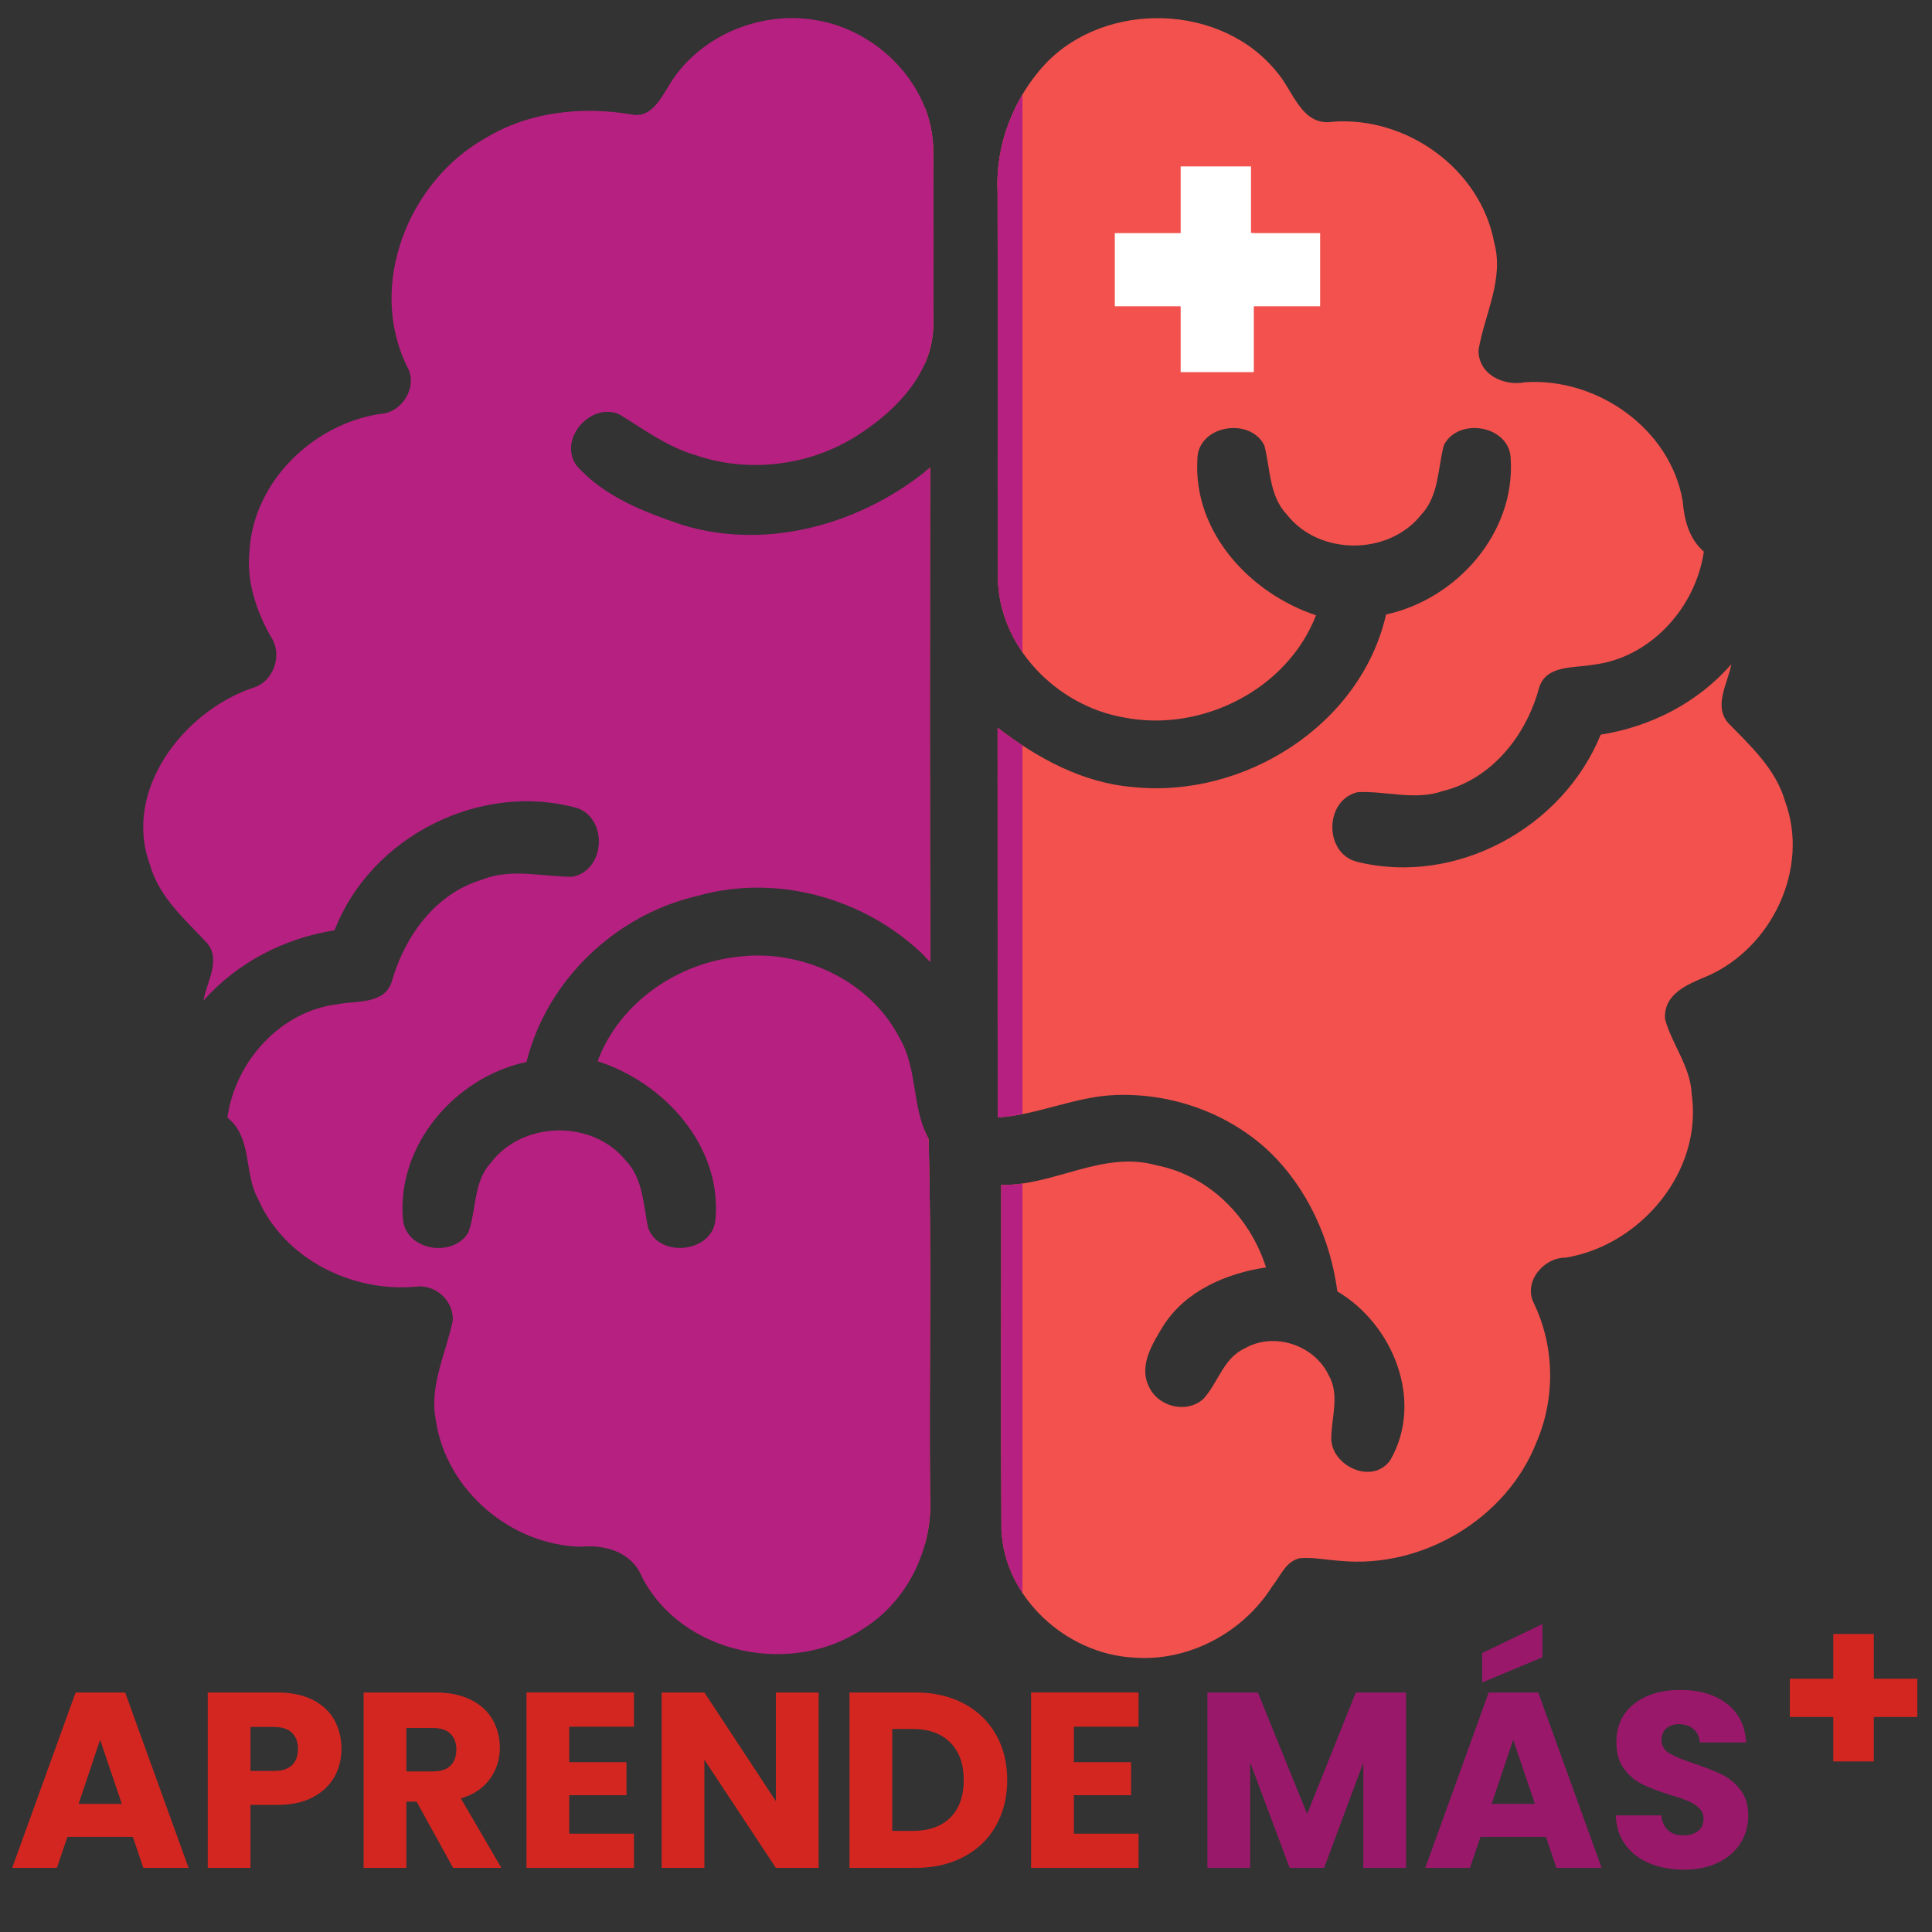 <svg xmlns="http://www.w3.org/2000/svg" xmlns:xlink="http://www.w3.org/1999/xlink" width="500" zoomAndPan="magnify" viewBox="0 0 375 375" height="500" preserveAspectRatio="xMidYMid meet" version="1.0"><rect x="0" y="0" width="375" height="375" fill="#333333" stroke="none"/><defs><g/><clipPath id="3f7a788ca7"><path d="M 179.457 3 L 182 3 L 182 322 L 179.457 322 Z M 179.457 3 " clip-rule="nonzero"/></clipPath><clipPath id="495cb16ace"><path d="M 193 3 L 198.453 3 L 198.453 322 L 193 322 Z M 193 3 " clip-rule="nonzero"/></clipPath><clipPath id="f0ea178c2d"><path d="M 229.164 32.297 L 242.82 32.297 L 242.82 45.957 L 229.164 45.957 Z M 229.164 32.297 " clip-rule="nonzero"/></clipPath><clipPath id="9285542674"><path d="M 229.164 45.246 L 243.363 45.246 L 243.363 59.445 L 229.164 59.445 Z M 229.164 45.246 " clip-rule="nonzero"/></clipPath><clipPath id="0496328103"><path d="M 229.164 58.027 L 243.363 58.027 L 243.363 72.227 L 229.164 72.227 Z M 229.164 58.027 " clip-rule="nonzero"/></clipPath><clipPath id="a211c34514"><path d="M 242.039 45.246 L 256.238 45.246 L 256.238 59.445 L 242.039 59.445 Z M 242.039 45.246 " clip-rule="nonzero"/></clipPath><clipPath id="b67e0b1f59"><path d="M 216.387 45.246 L 230.586 45.246 L 230.586 59.445 L 216.387 59.445 Z M 216.387 45.246 " clip-rule="nonzero"/></clipPath></defs><g clip-path="url(#3f7a788ca7)"><path fill="#f2514d" d="M 158.328 3.902 C 147.367 2.004 135.285 7.129 129.676 16.875 C 128.102 19.402 126.188 23.008 122.574 22.207 C 112.938 20.605 102.742 21.656 94.277 26.781 C 79.309 35.117 71.25 55.258 78.984 71.086 C 81.27 74.926 78.09 80.199 73.715 80.348 C 60.68 82.371 49.168 93.547 48.422 106.992 C 47.824 112.797 49.688 118.438 52.492 123.449 C 55.008 127 53.145 132.465 48.895 133.57 C 35.484 138.223 23.73 153.531 29.145 167.961 C 30.914 174.207 35.938 178.469 40.188 183.043 C 42.977 186.352 40.074 190.648 39.508 194.199 C 46.09 186.805 55.191 182.102 64.934 180.574 C 71.953 162.363 93.277 151.582 112.102 156.867 C 118.055 159.039 117.469 168.934 111.113 170.176 C 105.262 170.195 99.23 168.461 93.555 170.746 C 84.457 173.457 78.504 181.805 76.023 190.594 C 74.598 194.941 69.293 194.211 65.727 194.891 C 54.535 196.141 45.652 205.965 44.141 216.93 C 49.031 220.836 47.297 227.648 50.086 232.711 C 55.145 244.32 68.23 250.836 80.57 249.754 C 84.414 249.203 88.031 252.332 87.887 256.27 C 86.605 262.66 83.266 268.934 84.594 275.648 C 86.559 289.234 99.207 299.988 112.859 300.215 C 117.629 299.777 122.688 301.332 124.613 306.113 C 132.48 321.293 153.934 325.508 167.719 316.023 C 176.266 310.637 181.109 300.422 180.531 290.418 C 180.289 267.297 180.887 244.137 180.238 221.051 C 176.914 214.906 178.164 207.445 174.562 201.395 C 168.84 190.305 155.672 184.207 143.465 185.684 C 131.578 186.867 120.227 194.582 115.996 205.984 C 129.016 210.148 140.219 222.539 138.859 236.84 C 138.18 243.215 127.832 244.223 125.789 238.285 C 124.848 233.793 124.82 228.703 121.41 225.199 C 114.953 217.27 101.383 217.547 95.254 225.719 C 91.816 229.449 92.531 234.852 90.875 239.289 C 87.891 244.156 78.891 242.758 78.227 236.812 C 76.895 222.348 88.328 209.047 102.195 206.129 C 106.168 190.203 119.527 177.527 135.453 173.875 C 151.41 169.367 169.23 174.734 180.582 186.703 C 180.453 154.723 180.488 122.73 180.551 90.754 C 167.484 101.602 149.305 106.906 132.715 101.977 C 125.176 99.445 117.148 96.41 111.812 90.25 C 108.355 85.062 114.777 78.008 120.211 80.426 C 124.898 83.262 129.34 86.652 134.676 88.227 C 145.523 92.086 158.023 90.352 167.48 83.816 C 174.387 79.195 180.957 72.176 181.148 63.398 C 181.246 52.031 181.215 40.664 181.148 29.297 C 181.141 16.715 170.457 5.832 158.328 3.902 Z M 158.328 3.902 " fill-opacity="1" fill-rule="nonzero"/></g><path fill="#f2514d" d="M 335.531 140.426 C 332.469 137.086 335.387 132.609 336.051 128.914 C 329.566 136.387 320.406 141.059 310.691 142.598 C 303.328 160.711 282.574 172.012 263.422 167.277 C 256.953 165.688 257.02 155.273 263.535 153.754 C 269.016 153.492 274.609 155.422 279.996 153.559 C 289.512 151.238 296.176 142.824 298.691 133.68 C 299.938 128.992 305.504 129.707 309.23 129.027 C 320.355 127.711 329.129 117.953 330.715 107.07 C 327.828 104.543 326.922 100.957 326.613 97.293 C 324.246 83.219 309.996 73.277 296.047 74.188 C 291.895 75.016 286.902 72.695 286.98 67.941 C 288.133 61.035 291.973 54.273 290.027 47.086 C 287.371 32.816 273.066 22.586 258.762 23.621 C 252.695 24.609 251.094 17.797 247.98 14.168 C 237.309 0.629 214.719 -0.016 202.918 12.371 C 196.738 19.004 193.168 28.164 193.625 37.262 C 193.719 62.137 193.594 87.027 193.672 111.902 C 193.738 125.477 205.055 136.973 218.09 139.246 C 233.105 142.246 249.824 133.914 255.438 119.43 C 242.66 115.164 231.613 103.363 232.41 89.219 C 232.379 82.57 242.605 80.82 245.41 86.461 C 246.594 90.984 246.316 96.223 249.773 99.871 C 256.035 107.883 269.523 107.883 275.848 99.918 C 279.305 96.254 279.047 90.969 280.258 86.395 C 283.113 80.852 293.148 82.586 293.23 89.152 C 294.09 103.488 282.727 116.312 269.039 119.266 C 264.109 140.801 241.422 155.008 219.953 152.77 C 210.156 151.988 201.285 147.129 193.633 141.238 C 193.664 166.457 193.617 191.672 193.664 216.906 C 201.48 216.402 208.742 212.805 216.59 212.543 C 227.41 212.141 238.383 216.027 246.301 223.457 C 253.758 230.594 258.238 240.5 259.582 250.668 C 270.445 257.07 276.449 272.008 269.844 283.426 C 266.359 288.34 258.25 284.496 258.398 279 C 258.48 274.992 260.051 270.664 257.895 266.918 C 255.105 261.066 247.273 258.438 241.598 261.73 C 237.445 263.609 236.422 268.457 233.535 271.57 C 230.199 274.473 224.699 273.016 222.965 269.055 C 220.988 264.953 223.793 260.641 225.883 257.203 C 230.246 250.473 238.062 247.164 245.734 246 C 242.621 236.223 234.707 228.195 224.473 226.184 C 214.082 223.25 204.613 230.172 194.328 229.996 C 194.355 252.277 194.23 274.543 194.375 296.82 C 194.859 310.07 206.977 321.012 219.93 321.727 C 230.648 322.621 241.348 316.879 246.996 307.816 C 248.551 305.887 249.605 302.996 252.316 302.445 C 254.973 302.223 257.617 302.82 260.273 302.969 C 276.035 304.457 292.336 294.859 298.188 280.051 C 301.918 271.457 301.785 261.387 297.719 252.957 C 295.629 248.809 299.582 244.07 303.914 244.105 C 318.477 241.703 330.523 227.367 328.352 212.371 C 328.141 207.035 324.539 202.77 323.18 197.793 C 322.871 192.844 327.652 191.027 331.371 189.461 C 343.922 183.996 351.316 168.539 346.469 155.488 C 344.68 149.293 339.883 144.883 335.531 140.426 Z M 335.531 140.426 " fill-opacity="1" fill-rule="nonzero"/><path fill="#b62080" d="M 158.328 3.902 C 147.367 2.004 135.285 7.129 129.676 16.875 C 128.102 19.402 126.188 23.008 122.574 22.207 C 112.938 20.605 102.742 21.656 94.277 26.781 C 79.309 35.117 71.25 55.258 78.984 71.086 C 81.27 74.926 78.09 80.199 73.715 80.348 C 60.68 82.371 49.168 93.547 48.422 106.992 C 47.824 112.797 49.688 118.438 52.492 123.449 C 55.008 127 53.145 132.465 48.895 133.57 C 35.484 138.223 23.73 153.531 29.145 167.961 C 30.914 174.207 35.938 178.469 40.188 183.043 C 42.977 186.352 40.074 190.648 39.508 194.199 C 46.09 186.805 55.191 182.102 64.934 180.574 C 71.953 162.363 93.277 151.582 112.102 156.867 C 118.055 159.039 117.469 168.934 111.113 170.176 C 105.262 170.195 99.23 168.461 93.555 170.746 C 84.457 173.457 78.504 181.805 76.023 190.594 C 74.598 194.941 69.293 194.211 65.727 194.891 C 54.535 196.141 45.652 205.965 44.141 216.93 C 49.031 220.836 47.297 227.648 50.086 232.711 C 55.145 244.32 68.23 250.836 80.57 249.754 C 84.414 249.203 88.031 252.332 87.887 256.27 C 86.605 262.66 83.266 268.934 84.594 275.648 C 86.559 289.234 99.207 299.988 112.859 300.215 C 117.629 299.777 122.688 301.332 124.617 306.113 C 132.48 321.293 153.934 325.508 167.719 316.023 C 176.266 310.637 181.109 300.422 180.531 290.418 C 180.289 267.297 180.887 244.137 180.238 221.051 C 176.914 214.906 178.164 207.445 174.562 201.395 C 168.84 190.305 155.672 184.207 143.465 185.684 C 131.578 186.867 120.227 194.582 115.996 205.984 C 129.016 210.148 140.219 222.539 138.859 236.84 C 138.18 243.215 127.832 244.223 125.789 238.285 C 124.848 233.793 124.82 228.703 121.41 225.199 C 114.953 217.27 101.383 217.547 95.254 225.719 C 91.816 229.449 92.531 234.852 90.875 239.289 C 87.891 244.156 78.891 242.758 78.227 236.812 C 76.895 222.348 88.328 209.047 102.195 206.129 C 106.168 190.203 119.527 177.527 135.453 173.875 C 151.41 169.367 169.23 174.734 180.582 186.703 C 180.453 154.723 180.488 122.73 180.551 90.754 C 167.484 101.602 149.305 106.906 132.715 101.977 C 125.176 99.445 117.148 96.41 111.812 90.25 C 108.355 85.062 114.777 78.008 120.211 80.426 C 124.898 83.262 129.34 86.652 134.676 88.227 C 145.523 92.086 158.023 90.352 167.48 83.816 C 174.387 79.195 180.957 72.176 181.148 63.398 C 181.246 52.031 181.215 40.664 181.148 29.297 C 181.141 16.715 170.457 5.832 158.328 3.902 Z M 158.328 3.902 " fill-opacity="1" fill-rule="nonzero"/><g clip-path="url(#495cb16ace)"><path fill="#b62080" d="M 335.531 140.426 C 332.469 137.086 335.387 132.609 336.051 128.914 C 329.566 136.387 320.406 141.059 310.691 142.598 C 303.328 160.711 282.574 172.012 263.422 167.277 C 256.953 165.688 257.02 155.273 263.535 153.754 C 269.016 153.492 274.609 155.422 279.996 153.559 C 289.512 151.238 296.176 142.824 298.691 133.68 C 299.938 128.992 305.504 129.707 309.23 129.027 C 320.355 127.711 329.129 117.953 330.715 107.07 C 327.828 104.543 326.922 100.957 326.613 97.293 C 324.246 83.219 309.996 73.277 296.047 74.188 C 291.895 75.016 286.902 72.695 286.98 67.941 C 288.133 61.035 291.973 54.273 290.027 47.086 C 287.371 32.816 273.066 22.586 258.762 23.621 C 252.695 24.609 251.094 17.797 247.98 14.168 C 237.309 0.629 214.719 -0.016 202.918 12.371 C 196.738 19.004 193.168 28.164 193.625 37.262 C 193.719 62.137 193.594 87.027 193.672 111.902 C 193.738 125.477 205.055 136.973 218.09 139.246 C 233.105 142.246 249.824 133.914 255.438 119.43 C 242.66 115.164 231.613 103.363 232.41 89.219 C 232.379 82.57 242.605 80.82 245.41 86.461 C 246.594 90.984 246.316 96.223 249.773 99.871 C 256.035 107.883 269.523 107.883 275.848 99.918 C 279.305 96.254 279.047 90.969 280.258 86.395 C 283.113 80.852 293.148 82.586 293.23 89.152 C 294.09 103.488 282.727 116.312 269.039 119.266 C 264.109 140.801 241.422 155.008 219.953 152.77 C 210.156 151.988 201.285 147.129 193.633 141.238 C 193.664 166.457 193.617 191.672 193.664 216.906 C 201.48 216.402 208.742 212.805 216.59 212.543 C 227.41 212.141 238.383 216.027 246.301 223.457 C 253.758 230.594 258.238 240.5 259.582 250.668 C 270.445 257.07 276.449 272.008 269.844 283.426 C 266.359 288.34 258.25 284.496 258.398 279 C 258.48 274.992 260.051 270.664 257.895 266.918 C 255.105 261.066 247.273 258.438 241.598 261.73 C 237.445 263.609 236.422 268.457 233.535 271.57 C 230.199 274.473 224.699 273.016 222.965 269.055 C 220.988 264.953 223.793 260.641 225.883 257.203 C 230.246 250.473 238.062 247.164 245.734 246 C 242.621 236.223 234.707 228.195 224.473 226.184 C 214.082 223.25 204.613 230.172 194.328 229.996 C 194.355 252.277 194.23 274.543 194.375 296.82 C 194.859 310.07 206.977 321.012 219.93 321.727 C 230.648 322.621 241.348 316.879 246.996 307.816 C 248.551 305.887 249.605 302.996 252.316 302.445 C 254.973 302.223 257.617 302.82 260.273 302.969 C 276.035 304.457 292.336 294.859 298.188 280.051 C 301.918 271.457 301.785 261.387 297.719 252.957 C 295.629 248.809 299.582 244.07 303.914 244.105 C 318.477 241.703 330.523 227.367 328.352 212.371 C 328.141 207.035 324.539 202.77 323.18 197.793 C 322.871 192.844 327.652 191.027 331.371 189.461 C 343.922 183.996 351.316 168.539 346.469 155.488 C 344.68 149.293 339.883 144.883 335.531 140.426 Z M 335.531 140.426 " fill-opacity="1" fill-rule="nonzero"/></g><g clip-path="url(#f0ea178c2d)"><path fill="#ffffff" d="M 229.164 32.297 L 242.82 32.297 L 242.82 45.957 L 229.164 45.957 Z M 229.164 32.297 " fill-opacity="1" fill-rule="nonzero"/></g><g fill="#99186a" fill-opacity="1"><g transform="translate(231.354, 362.554)"><g><path d="M 41.562 -34.047 L 41.562 0 L 33.266 0 L 33.266 -20.422 L 25.656 0 L 18.969 0 L 11.297 -20.469 L 11.297 0 L 3 0 L 3 -34.047 L 12.797 -34.047 L 22.359 -10.469 L 31.812 -34.047 Z M 41.562 -34.047 "/></g></g></g><g fill="#99186a" fill-opacity="1"><g transform="translate(275.865, 362.554)"><g><path d="M 24.203 -6.016 L 11.5 -6.016 L 9.453 0 L 0.781 0 L 13.094 -34.047 L 22.703 -34.047 L 35.016 0 L 26.234 0 Z M 22.062 -12.422 L 17.844 -24.875 L 13.672 -12.422 Z M 23.516 -40.875 L 11.828 -35.984 L 11.828 -41.703 L 23.516 -47.328 Z M 23.516 -40.875 "/></g></g></g><g fill="#99186a" fill-opacity="1"><g transform="translate(311.601, 362.554)"><g><path d="M 15.328 0.344 C 12.836 0.344 10.602 -0.055 8.625 -0.859 C 6.656 -1.672 5.082 -2.867 3.906 -4.453 C 2.727 -6.047 2.102 -7.957 2.031 -10.188 L 10.859 -10.188 C 10.992 -8.926 11.43 -7.961 12.172 -7.297 C 12.91 -6.641 13.879 -6.312 15.078 -6.312 C 16.305 -6.312 17.273 -6.594 17.984 -7.156 C 18.703 -7.719 19.062 -8.5 19.062 -9.5 C 19.062 -10.344 18.773 -11.039 18.203 -11.594 C 17.641 -12.145 16.945 -12.598 16.125 -12.953 C 15.301 -13.305 14.129 -13.707 12.609 -14.156 C 10.41 -14.844 8.613 -15.523 7.219 -16.203 C 5.832 -16.879 4.641 -17.879 3.641 -19.203 C 2.641 -20.523 2.141 -22.254 2.141 -24.391 C 2.141 -27.566 3.285 -30.051 5.578 -31.844 C 7.867 -33.633 10.859 -34.531 14.547 -34.531 C 18.297 -34.531 21.316 -33.633 23.609 -31.844 C 25.91 -30.051 27.145 -27.551 27.312 -24.344 L 18.328 -24.344 C 18.266 -25.445 17.859 -26.312 17.109 -26.938 C 16.367 -27.57 15.422 -27.891 14.266 -27.891 C 13.254 -27.891 12.441 -27.617 11.828 -27.078 C 11.211 -26.547 10.906 -25.781 10.906 -24.781 C 10.906 -23.688 11.422 -22.832 12.453 -22.219 C 13.492 -21.602 15.113 -20.938 17.312 -20.219 C 19.508 -19.477 21.297 -18.77 22.672 -18.094 C 24.047 -17.414 25.234 -16.426 26.234 -15.125 C 27.234 -13.832 27.734 -12.172 27.734 -10.141 C 27.734 -8.191 27.238 -6.426 26.25 -4.844 C 25.27 -3.258 23.844 -2 21.969 -1.062 C 20.094 -0.125 17.879 0.344 15.328 0.344 Z M 15.328 0.344 "/></g></g></g><g fill="#d42621" fill-opacity="1"><g transform="translate(1.586, 362.554)"><g><path d="M 24.203 -6.016 L 11.5 -6.016 L 9.453 0 L 0.781 0 L 13.094 -34.047 L 22.703 -34.047 L 35.016 0 L 26.234 0 Z M 22.062 -12.422 L 17.844 -24.875 L 13.672 -12.422 Z M 22.062 -12.422 "/></g></g></g><g fill="#d42621" fill-opacity="1"><g transform="translate(37.321, 362.554)"><g><path d="M 28.953 -23.094 C 28.953 -21.113 28.5 -19.305 27.594 -17.672 C 26.688 -16.047 25.297 -14.727 23.422 -13.719 C 21.547 -12.719 19.219 -12.219 16.438 -12.219 L 11.297 -12.219 L 11.297 0 L 3 0 L 3 -34.047 L 16.438 -34.047 C 19.156 -34.047 21.453 -33.578 23.328 -32.641 C 25.203 -31.703 26.609 -30.406 27.547 -28.75 C 28.484 -27.102 28.953 -25.219 28.953 -23.094 Z M 15.812 -18.812 C 17.395 -18.812 18.57 -19.18 19.344 -19.922 C 20.125 -20.672 20.516 -21.727 20.516 -23.094 C 20.516 -24.445 20.125 -25.492 19.344 -26.234 C 18.57 -26.984 17.395 -27.359 15.812 -27.359 L 11.297 -27.359 L 11.297 -18.812 Z M 15.812 -18.812 "/></g></g></g><g fill="#d42621" fill-opacity="1"><g transform="translate(67.577, 362.554)"><g><path d="M 20.375 0 L 13.281 -12.859 L 11.297 -12.859 L 11.297 0 L 3 0 L 3 -34.047 L 16.922 -34.047 C 19.609 -34.047 21.895 -33.578 23.781 -32.641 C 25.676 -31.703 27.094 -30.414 28.031 -28.781 C 28.969 -27.145 29.438 -25.328 29.438 -23.328 C 29.438 -21.066 28.797 -19.047 27.516 -17.266 C 26.242 -15.484 24.363 -14.223 21.875 -13.484 L 29.734 0 Z M 11.297 -18.719 L 16.438 -18.719 C 17.957 -18.719 19.098 -19.086 19.859 -19.828 C 20.617 -20.578 21 -21.629 21 -22.984 C 21 -24.273 20.617 -25.289 19.859 -26.031 C 19.098 -26.781 17.957 -27.156 16.438 -27.156 L 11.297 -27.156 Z M 11.297 -18.719 "/></g></g></g><g fill="#d42621" fill-opacity="1"><g transform="translate(99.191, 362.554)"><g><path d="M 11.297 -27.406 L 11.297 -20.516 L 22.406 -20.516 L 22.406 -14.109 L 11.297 -14.109 L 11.297 -6.641 L 23.859 -6.641 L 23.859 0 L 3 0 L 3 -34.047 L 23.859 -34.047 L 23.859 -27.406 Z M 11.297 -27.406 "/></g></g></g><g fill="#d42621" fill-opacity="1"><g transform="translate(125.423, 362.554)"><g><path d="M 33.469 0 L 25.172 0 L 11.297 -21 L 11.297 0 L 3 0 L 3 -34.047 L 11.297 -34.047 L 25.172 -12.953 L 25.172 -34.047 L 33.469 -34.047 Z M 33.469 0 "/></g></g></g><g fill="#d42621" fill-opacity="1"><g transform="translate(161.886, 362.554)"><g><path d="M 15.766 -34.047 C 19.348 -34.047 22.484 -33.332 25.172 -31.906 C 27.859 -30.488 29.938 -28.492 31.406 -25.922 C 32.875 -23.348 33.609 -20.383 33.609 -17.031 C 33.609 -13.695 32.875 -10.734 31.406 -8.141 C 29.938 -5.555 27.848 -3.551 25.141 -2.125 C 22.441 -0.707 19.316 0 15.766 0 L 3 0 L 3 -34.047 Z M 15.234 -7.172 C 18.367 -7.172 20.805 -8.023 22.547 -9.734 C 24.297 -11.453 25.172 -13.883 25.172 -17.031 C 25.172 -20.164 24.297 -22.602 22.547 -24.344 C 20.805 -26.094 18.367 -26.969 15.234 -26.969 L 11.297 -26.969 L 11.297 -7.172 Z M 15.234 -7.172 "/></g></g></g><g fill="#d42621" fill-opacity="1"><g transform="translate(197.136, 362.554)"><g><path d="M 11.297 -27.406 L 11.297 -20.516 L 22.406 -20.516 L 22.406 -14.109 L 11.297 -14.109 L 11.297 -6.641 L 23.859 -6.641 L 23.859 0 L 3 0 L 3 -34.047 L 23.859 -34.047 L 23.859 -27.406 Z M 11.297 -27.406 "/></g></g></g><g fill="#d42621" fill-opacity="1"><g transform="translate(344.547, 346.499)"><g><path d="M 27.594 -13.234 L 19.156 -13.234 L 19.156 -4.609 L 11.297 -4.609 L 11.297 -13.234 L 2.859 -13.234 L 2.859 -20.656 L 11.297 -20.656 L 11.297 -29.344 L 19.156 -29.344 L 19.156 -20.656 L 27.594 -20.656 Z M 27.594 -13.234 "/></g></g></g><g clip-path="url(#9285542674)"><path fill="#ffffff" d="M 229.164 45.246 L 243.363 45.246 L 243.363 59.445 L 229.164 59.445 Z M 229.164 45.246 " fill-opacity="1" fill-rule="nonzero"/></g><g clip-path="url(#0496328103)"><path fill="#ffffff" d="M 229.164 58.027 L 243.363 58.027 L 243.363 72.227 L 229.164 72.227 Z M 229.164 58.027 " fill-opacity="1" fill-rule="nonzero"/></g><g clip-path="url(#a211c34514)"><path fill="#ffffff" d="M 242.039 45.246 L 256.238 45.246 L 256.238 59.445 L 242.039 59.445 Z M 242.039 45.246 " fill-opacity="1" fill-rule="nonzero"/></g><g clip-path="url(#b67e0b1f59)"><path fill="#ffffff" d="M 216.387 45.246 L 230.586 45.246 L 230.586 59.445 L 216.387 59.445 Z M 216.387 45.246 " fill-opacity="1" fill-rule="nonzero"/></g></svg>